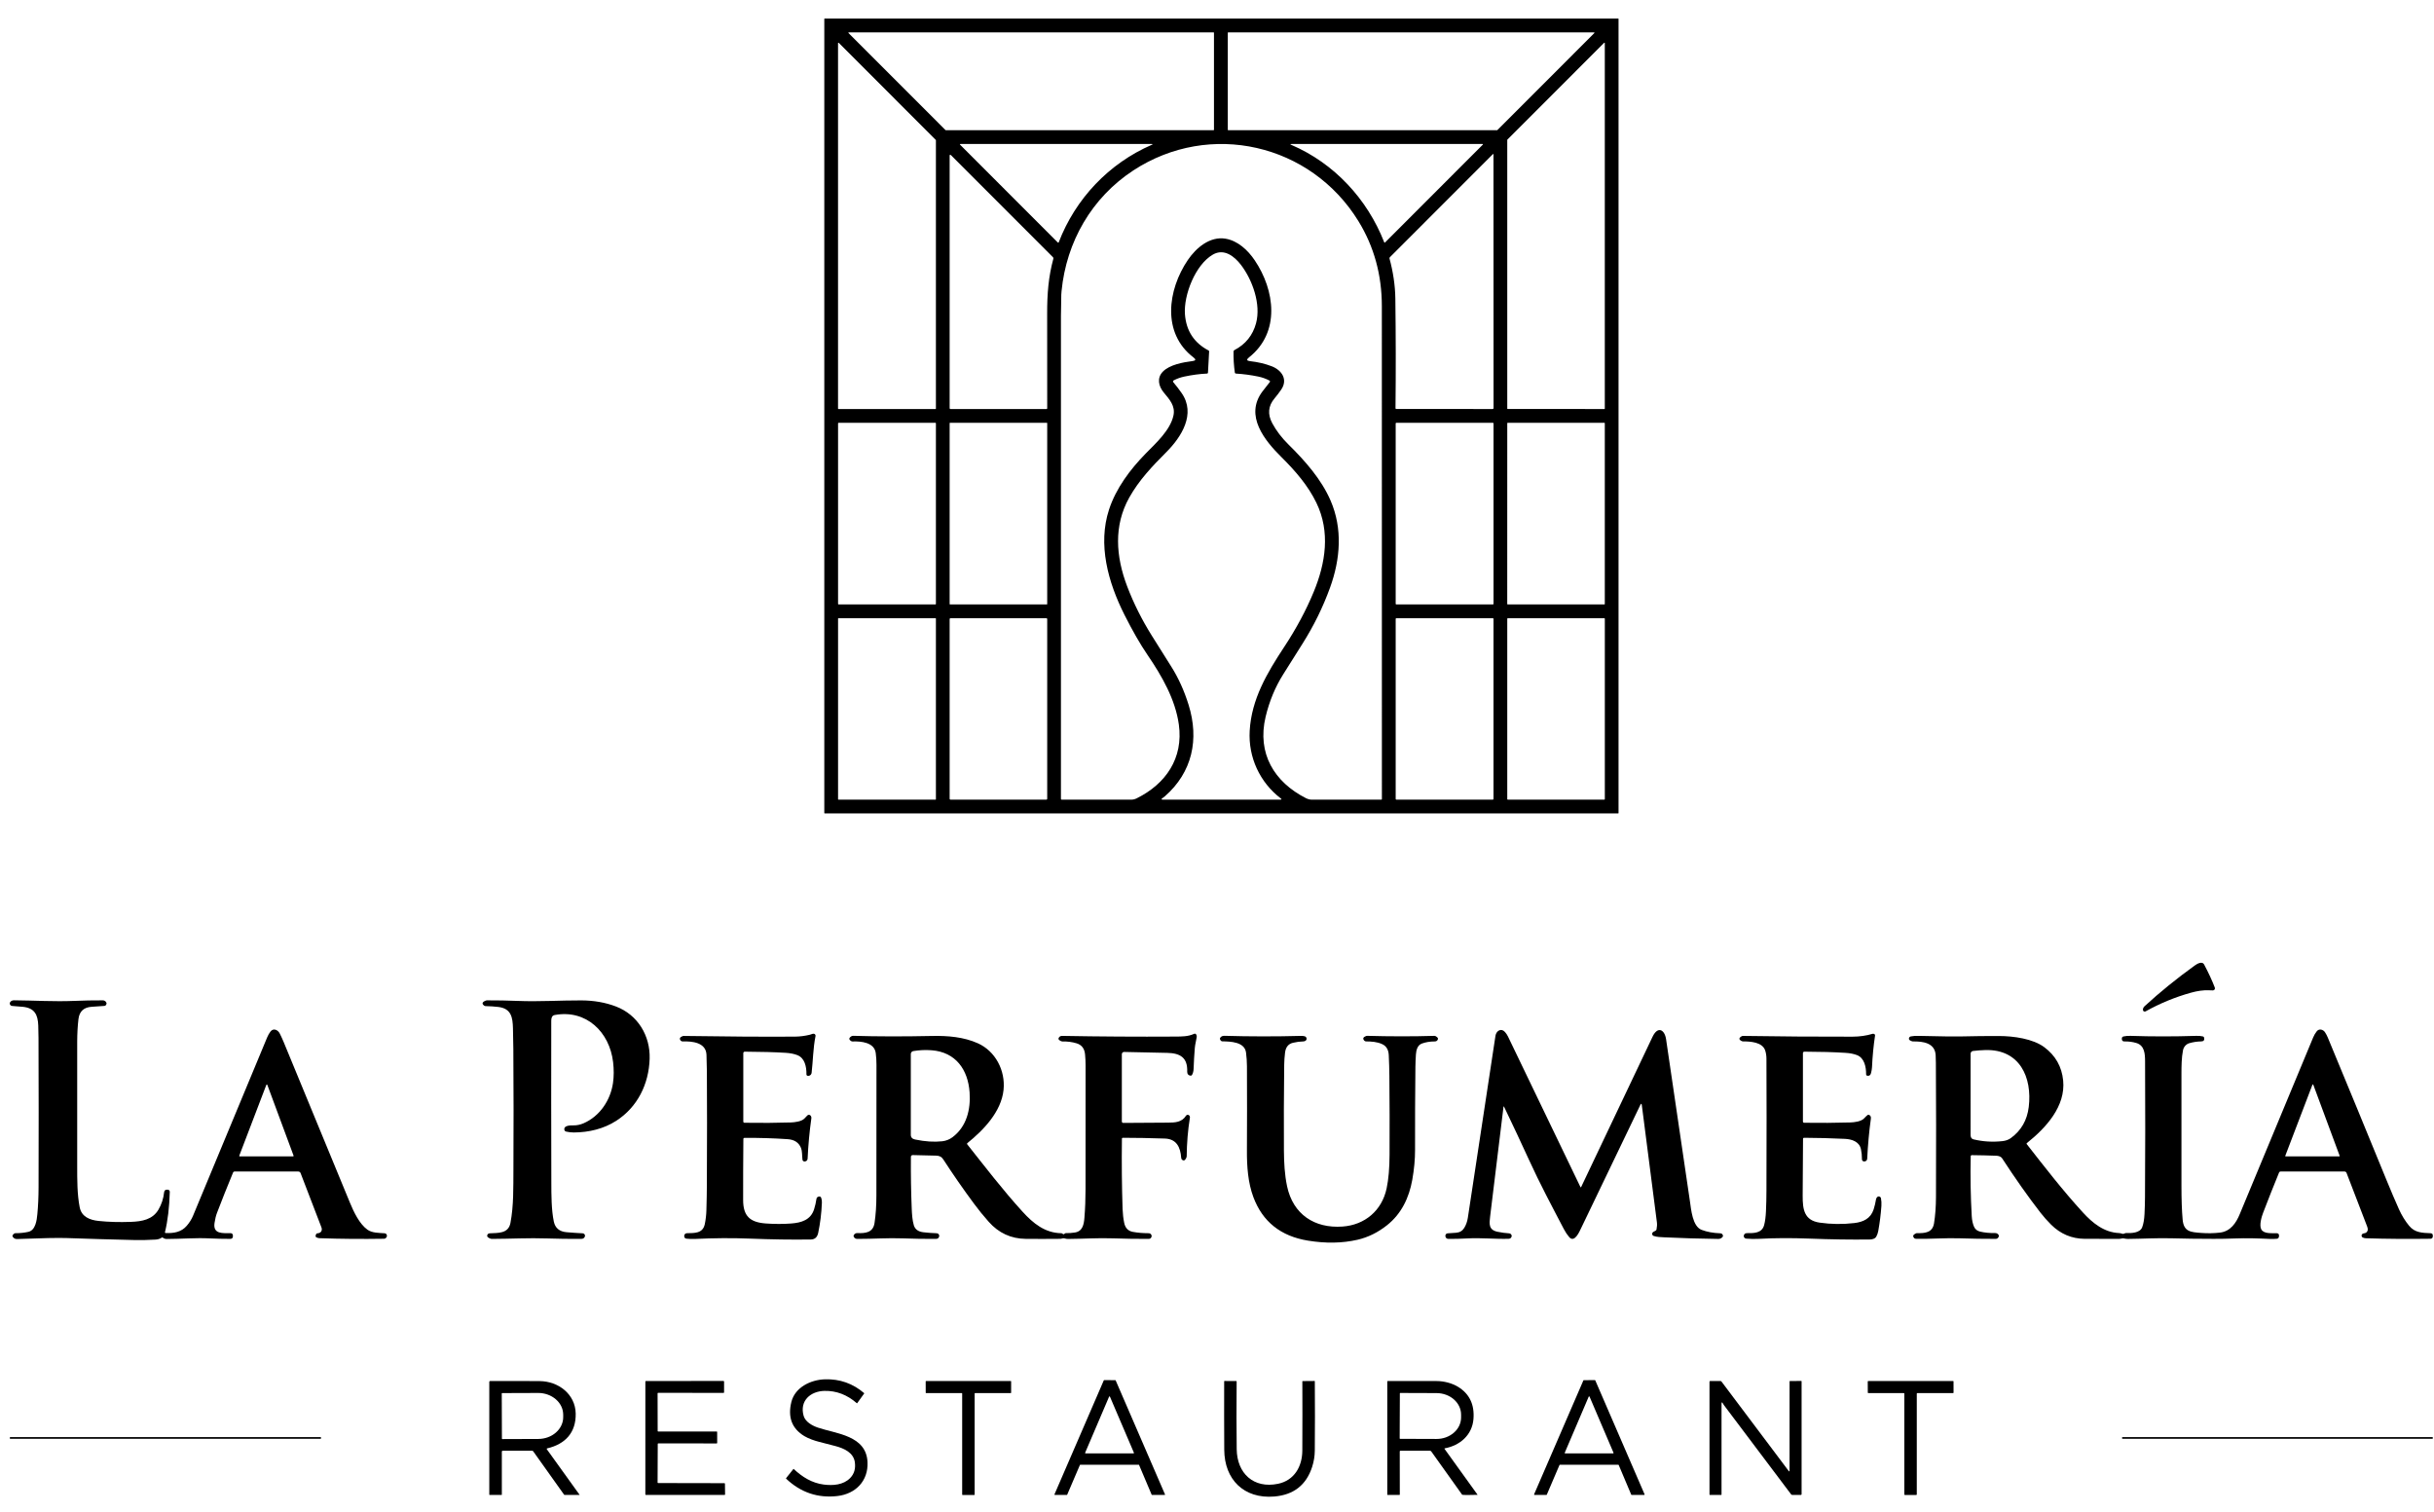 <svg xmlns="http://www.w3.org/2000/svg" width="95" height="59" viewBox="0 0 95 59" fill="none"><g clip-path="url(#clip0_1001_12947)"><path d="M63.172 31.733C63.172 31.737 63.171 31.741 63.169 31.743C63.166 31.746 63.162 31.747 63.159 31.747H32.187C32.183 31.747 32.18 31.746 32.177 31.743C32.175 31.741 32.173 31.737 32.173 31.733V0.739C32.173 0.735 32.175 0.731 32.177 0.729C32.18 0.726 32.183 0.725 32.187 0.725H63.159C63.162 0.725 63.166 0.726 63.169 0.729C63.171 0.731 63.172 0.735 63.172 0.739V31.733ZM33.129 1.263C33.126 1.263 33.123 1.264 33.12 1.265C33.118 1.267 33.116 1.27 33.115 1.272C33.113 1.275 33.113 1.279 33.114 1.282C33.114 1.285 33.116 1.288 33.118 1.29L36.903 5.077C36.906 5.08 36.91 5.082 36.914 5.082H47.366C47.37 5.082 47.374 5.08 47.377 5.077C47.38 5.074 47.382 5.07 47.382 5.066V1.279C47.382 1.274 47.38 1.27 47.377 1.267C47.374 1.264 47.37 1.263 47.366 1.263H33.129ZM58.431 5.082C58.433 5.082 58.435 5.082 58.437 5.081C58.439 5.08 58.441 5.079 58.443 5.077L62.227 1.291C62.229 1.289 62.231 1.286 62.231 1.282C62.232 1.279 62.231 1.276 62.23 1.273C62.229 1.27 62.227 1.267 62.224 1.265C62.221 1.263 62.218 1.263 62.215 1.263L47.938 1.263C47.934 1.263 47.929 1.265 47.926 1.268C47.923 1.271 47.921 1.275 47.921 1.28L47.921 5.065C47.921 5.07 47.923 5.074 47.926 5.077C47.929 5.08 47.933 5.082 47.937 5.082H58.431ZM36.529 5.474C36.529 5.47 36.527 5.465 36.524 5.462L32.74 1.674C32.738 1.672 32.734 1.67 32.731 1.669C32.727 1.669 32.724 1.669 32.72 1.67C32.717 1.672 32.714 1.674 32.712 1.677C32.71 1.68 32.709 1.683 32.709 1.687V15.946C32.709 15.95 32.711 15.955 32.715 15.959C32.718 15.962 32.722 15.964 32.727 15.964H36.511C36.516 15.964 36.52 15.962 36.524 15.959C36.527 15.955 36.529 15.95 36.529 15.946V5.474ZM62.636 1.684C62.637 1.681 62.636 1.677 62.634 1.675C62.632 1.672 62.629 1.67 62.626 1.668C62.623 1.667 62.62 1.667 62.617 1.668C62.614 1.668 62.611 1.67 62.608 1.672L58.834 5.449C58.832 5.451 58.831 5.453 58.83 5.455C58.829 5.457 58.829 5.459 58.829 5.461V15.947C58.829 15.951 58.831 15.955 58.834 15.959C58.837 15.962 58.841 15.963 58.846 15.963L62.62 15.964C62.624 15.964 62.629 15.962 62.632 15.959C62.635 15.956 62.636 15.952 62.636 15.947V1.684ZM41.321 9.461C41.975 7.753 43.283 6.378 44.953 5.652C45.002 5.631 45 5.62 44.946 5.62H37.493C37.461 5.62 37.457 5.631 37.479 5.654L41.29 9.468C41.292 9.47 41.295 9.471 41.298 9.472C41.301 9.473 41.304 9.473 41.307 9.472C41.31 9.472 41.313 9.47 41.315 9.468C41.318 9.466 41.319 9.464 41.321 9.461ZM43.891 24.002C43.243 22.718 42.841 21.246 43.287 19.885C43.559 19.057 44.107 18.326 44.718 17.701C45.121 17.291 45.673 16.793 45.799 16.223C45.884 15.843 45.645 15.59 45.419 15.316C45.219 15.073 45.147 14.755 45.384 14.508C45.646 14.235 46.17 14.141 46.547 14.092C46.673 14.076 46.686 14.03 46.584 13.952C45.339 13.005 45.573 11.31 46.361 10.149C46.684 9.674 47.22 9.215 47.832 9.316C48.308 9.395 48.703 9.759 48.972 10.159C49.756 11.318 49.987 12.972 48.748 13.95C48.643 14.033 48.657 14.082 48.79 14.096C49.095 14.13 49.377 14.196 49.634 14.295C50.024 14.445 50.276 14.808 50.009 15.202C49.928 15.321 49.84 15.437 49.745 15.55C49.496 15.845 49.468 16.17 49.66 16.525C49.816 16.813 50.023 17.085 50.282 17.341C50.947 17.997 51.575 18.71 51.934 19.54C52.407 20.633 52.317 21.82 51.912 22.936C51.636 23.697 51.279 24.424 50.841 25.118C50.59 25.514 50.338 25.915 50.084 26.32C49.77 26.819 49.541 27.373 49.396 27.982C49.059 29.408 49.733 30.523 50.972 31.153C51.048 31.191 51.124 31.211 51.2 31.211C52.097 31.21 53.002 31.21 53.915 31.21C53.929 31.21 53.936 31.203 53.936 31.189C53.936 24.758 53.936 18.347 53.934 11.954C53.934 10.731 53.63 9.624 53.021 8.633C51.164 5.612 47.226 4.696 44.234 6.652C42.609 7.716 41.622 9.437 41.433 11.359C41.423 11.456 41.419 11.55 41.42 11.641C41.422 11.87 41.409 12.1 41.409 12.328C41.409 18.486 41.409 24.77 41.409 31.181C41.409 31.201 41.419 31.211 41.44 31.211C42.312 31.21 43.216 31.209 44.152 31.211C44.225 31.211 44.296 31.194 44.366 31.159C45.501 30.597 46.193 29.594 46.011 28.28C45.874 27.298 45.352 26.388 44.785 25.557C44.503 25.143 44.205 24.625 43.891 24.002ZM54.061 9.462L57.876 5.644C57.878 5.643 57.879 5.64 57.88 5.637C57.88 5.635 57.88 5.632 57.879 5.629C57.878 5.627 57.876 5.624 57.874 5.623C57.871 5.621 57.869 5.62 57.866 5.62H50.413C50.35 5.62 50.348 5.633 50.406 5.657C52.069 6.37 53.366 7.765 54.026 9.455C54.034 9.476 54.045 9.478 54.061 9.462ZM54.234 10.094C54.371 10.599 54.454 11.131 54.461 11.655C54.48 13.092 54.482 14.518 54.467 15.931C54.466 15.953 54.477 15.963 54.499 15.963L58.258 15.964C58.262 15.964 58.267 15.963 58.271 15.961C58.276 15.959 58.28 15.957 58.283 15.953C58.286 15.95 58.289 15.946 58.291 15.942C58.293 15.937 58.294 15.933 58.294 15.928L58.291 6.024C58.291 6.022 58.29 6.019 58.289 6.017C58.287 6.015 58.285 6.013 58.283 6.012C58.281 6.011 58.278 6.011 58.276 6.012C58.273 6.012 58.271 6.013 58.269 6.015L54.248 10.039C54.233 10.054 54.228 10.073 54.234 10.094ZM37.125 6.064C37.085 6.023 37.065 6.031 37.065 6.089L37.065 15.933C37.065 15.941 37.068 15.949 37.074 15.955C37.08 15.961 37.087 15.964 37.096 15.964H40.847C40.854 15.964 40.86 15.961 40.865 15.956C40.87 15.951 40.873 15.945 40.873 15.938C40.874 14.765 40.874 13.537 40.871 12.252C40.869 11.463 40.922 10.803 41.113 10.097C41.115 10.086 41.115 10.075 41.113 10.065C41.11 10.055 41.105 10.045 41.097 10.038L37.125 6.064ZM48.196 14.542C48.157 14.264 48.14 13.989 48.145 13.72C48.145 13.708 48.149 13.697 48.154 13.688C48.16 13.678 48.169 13.67 48.179 13.665C48.615 13.437 48.897 13.087 49.024 12.617C49.224 11.876 48.886 10.928 48.435 10.338C48.178 10.003 47.774 9.683 47.336 9.938C46.653 10.335 46.194 11.517 46.249 12.267C46.297 12.911 46.605 13.383 47.174 13.681C47.18 13.684 47.185 13.689 47.188 13.695C47.192 13.701 47.193 13.707 47.193 13.714L47.148 14.54C47.147 14.566 47.133 14.58 47.108 14.581C46.821 14.594 46.525 14.634 46.219 14.699C46.072 14.731 45.934 14.78 45.806 14.848C45.8 14.852 45.795 14.856 45.791 14.861C45.788 14.867 45.785 14.873 45.784 14.879C45.782 14.886 45.783 14.892 45.784 14.899C45.786 14.905 45.789 14.911 45.793 14.916C45.908 15.051 46.016 15.193 46.119 15.34C46.688 16.155 46.109 17.061 45.519 17.65C44.967 18.201 44.449 18.752 44.076 19.419C43.462 20.515 43.548 21.717 43.997 22.894C44.247 23.549 44.566 24.187 44.954 24.807C45.22 25.231 45.474 25.635 45.716 26.019C45.995 26.461 46.221 26.96 46.393 27.515C46.809 28.855 46.539 30.143 45.462 31.083C45.433 31.109 45.403 31.132 45.371 31.153C45.315 31.191 45.321 31.21 45.388 31.21H49.972C50.026 31.21 50.032 31.194 49.988 31.161C49.172 30.537 48.717 29.559 48.776 28.524C48.846 27.287 49.456 26.262 50.125 25.247C50.593 24.537 50.976 23.823 51.274 23.103C51.74 21.979 51.928 20.756 51.38 19.626C51.055 18.953 50.555 18.376 50.016 17.842C49.364 17.196 48.564 16.225 49.273 15.28C49.362 15.161 49.458 15.039 49.56 14.913C49.564 14.908 49.566 14.903 49.568 14.898C49.569 14.892 49.569 14.886 49.568 14.881C49.567 14.875 49.565 14.87 49.561 14.866C49.558 14.861 49.554 14.857 49.549 14.855C49.413 14.782 49.268 14.73 49.114 14.698C48.819 14.637 48.528 14.598 48.238 14.581C48.214 14.58 48.2 14.567 48.196 14.542ZM40.873 16.516C40.873 16.512 40.872 16.509 40.869 16.506C40.866 16.503 40.863 16.502 40.859 16.502H37.08C37.076 16.502 37.072 16.503 37.069 16.506C37.067 16.509 37.065 16.512 37.065 16.516V23.576C37.065 23.58 37.067 23.584 37.069 23.587C37.072 23.59 37.076 23.591 37.08 23.591H40.859C40.863 23.591 40.866 23.59 40.869 23.587C40.872 23.584 40.873 23.58 40.873 23.576V16.516ZM58.293 16.527C58.293 16.52 58.29 16.514 58.286 16.509C58.281 16.504 58.275 16.502 58.268 16.502H54.499C54.493 16.502 54.486 16.504 54.481 16.509C54.477 16.514 54.474 16.52 54.474 16.527V23.566C54.474 23.573 54.477 23.579 54.481 23.584C54.486 23.588 54.493 23.591 54.499 23.591H58.268C58.275 23.591 58.281 23.588 58.286 23.584C58.29 23.579 58.293 23.573 58.293 23.566V16.527ZM58.828 23.574C58.828 23.578 58.83 23.582 58.833 23.586C58.836 23.589 58.841 23.59 58.845 23.59H62.62C62.624 23.59 62.629 23.589 62.632 23.586C62.635 23.582 62.636 23.578 62.636 23.574V16.518C62.636 16.514 62.635 16.51 62.632 16.507C62.629 16.503 62.624 16.502 62.62 16.502H58.846C58.841 16.502 58.837 16.503 58.834 16.507C58.831 16.51 58.829 16.514 58.829 16.518L58.828 23.574ZM36.529 16.523C36.529 16.52 36.528 16.517 36.527 16.515C36.526 16.512 36.524 16.51 36.522 16.508C36.52 16.506 36.518 16.504 36.516 16.503C36.513 16.502 36.511 16.502 36.508 16.502H32.73C32.725 16.502 32.72 16.504 32.716 16.508C32.712 16.512 32.71 16.517 32.71 16.523V23.57C32.71 23.576 32.712 23.581 32.716 23.585C32.72 23.589 32.725 23.591 32.73 23.591H36.508C36.511 23.591 36.513 23.59 36.516 23.589C36.518 23.588 36.52 23.587 36.522 23.585C36.524 23.583 36.526 23.581 36.527 23.578C36.528 23.576 36.529 23.573 36.529 23.57V16.523ZM36.529 24.144C36.529 24.14 36.527 24.136 36.524 24.134C36.522 24.131 36.518 24.129 36.514 24.129H32.724C32.72 24.129 32.717 24.131 32.714 24.134C32.711 24.136 32.71 24.14 32.71 24.144V31.196C32.71 31.199 32.711 31.203 32.714 31.206C32.717 31.209 32.72 31.21 32.724 31.21H36.514C36.518 31.21 36.522 31.209 36.524 31.206C36.527 31.203 36.529 31.199 36.529 31.196V24.144ZM40.873 24.161C40.873 24.153 40.87 24.145 40.864 24.139C40.858 24.133 40.85 24.129 40.842 24.129H37.097C37.088 24.129 37.08 24.133 37.074 24.139C37.068 24.145 37.065 24.153 37.065 24.161V31.178C37.065 31.187 37.068 31.195 37.074 31.201C37.08 31.207 37.088 31.21 37.097 31.21H40.842C40.85 31.21 40.858 31.207 40.864 31.201C40.87 31.195 40.873 31.187 40.873 31.178V24.161ZM58.292 24.156C58.292 24.149 58.29 24.142 58.285 24.137C58.28 24.132 58.273 24.129 58.266 24.129H54.5C54.493 24.129 54.486 24.132 54.481 24.137C54.476 24.142 54.474 24.149 54.474 24.156V31.183C54.474 31.19 54.476 31.197 54.481 31.202C54.486 31.207 54.493 31.21 54.5 31.21H58.266C58.273 31.21 58.28 31.207 58.285 31.202C58.29 31.197 58.292 31.19 58.292 31.183V24.156ZM62.637 24.151C62.637 24.145 62.635 24.14 62.631 24.136C62.627 24.132 62.621 24.129 62.616 24.129H58.85C58.845 24.129 58.839 24.132 58.835 24.136C58.831 24.14 58.829 24.145 58.829 24.151V31.189C58.829 31.194 58.831 31.2 58.835 31.204C58.839 31.208 58.845 31.21 58.85 31.21H62.616C62.621 31.21 62.627 31.208 62.631 31.204C62.635 31.2 62.637 31.194 62.637 31.189V24.151Z" fill="black"></path><path d="M86.204 38.651C85.999 38.643 85.769 38.674 85.515 38.745C84.898 38.917 84.308 39.16 83.744 39.474C83.734 39.48 83.722 39.483 83.71 39.483C83.697 39.483 83.685 39.48 83.674 39.474C83.664 39.467 83.655 39.458 83.648 39.448C83.643 39.437 83.639 39.425 83.639 39.412C83.639 39.359 83.661 39.312 83.706 39.271C84.302 38.724 84.951 38.197 85.654 37.69C85.742 37.626 85.948 37.495 86.03 37.649C86.2 37.971 86.339 38.269 86.445 38.545C86.45 38.557 86.452 38.571 86.45 38.584C86.448 38.597 86.443 38.61 86.436 38.621C86.428 38.632 86.418 38.641 86.407 38.647C86.394 38.653 86.381 38.656 86.368 38.656C86.313 38.655 86.258 38.654 86.204 38.651Z" fill="black"></path><path d="M6.464 48.125C6.783 48.14 7.079 48.089 7.289 47.843C7.395 47.72 7.477 47.589 7.535 47.45C8.493 45.148 9.458 42.827 10.429 40.486C10.463 40.405 10.505 40.331 10.556 40.263C10.673 40.11 10.851 40.2 10.92 40.34C10.978 40.456 11.03 40.57 11.076 40.682C11.934 42.764 12.796 44.853 13.661 46.949C13.806 47.3 14.028 47.77 14.34 47.994C14.521 48.125 14.786 48.119 15.008 48.135C15.061 48.139 15.092 48.167 15.101 48.22C15.107 48.253 15.094 48.286 15.061 48.319C15.043 48.338 15.018 48.349 14.992 48.349C14.139 48.363 13.298 48.356 12.468 48.327C12.424 48.325 12.382 48.313 12.341 48.29C12.334 48.286 12.328 48.281 12.324 48.274C12.32 48.268 12.318 48.26 12.318 48.252C12.317 48.217 12.326 48.186 12.345 48.16C12.35 48.154 12.356 48.148 12.363 48.144C12.37 48.14 12.378 48.138 12.386 48.137C12.527 48.132 12.593 48.027 12.545 47.903C12.275 47.202 12.004 46.496 11.732 45.787C11.725 45.769 11.713 45.753 11.697 45.742C11.681 45.731 11.662 45.725 11.642 45.725H9.158C9.128 45.725 9.107 45.739 9.095 45.768C8.858 46.343 8.65 46.865 8.471 47.335C8.429 47.445 8.396 47.578 8.373 47.733C8.305 48.18 8.706 48.128 8.99 48.13C9.058 48.131 9.091 48.165 9.091 48.233V48.248C9.091 48.319 9.056 48.354 8.985 48.354C8.719 48.354 8.452 48.348 8.183 48.335C7.638 48.307 7.072 48.357 6.507 48.358C6.447 48.358 6.395 48.34 6.352 48.304C6.34 48.295 6.329 48.295 6.317 48.303C6.249 48.35 6.167 48.377 6.07 48.382C5.781 48.4 5.492 48.405 5.202 48.398C4.338 48.378 3.474 48.352 2.61 48.322C2.284 48.31 1.636 48.323 0.666 48.36C0.592 48.363 0.535 48.332 0.494 48.267C0.474 48.235 0.492 48.197 0.546 48.152C0.563 48.139 0.583 48.132 0.604 48.132C0.787 48.132 0.955 48.114 1.109 48.079C1.388 48.014 1.436 47.627 1.458 47.385C1.488 47.068 1.504 46.72 1.505 46.342C1.511 44.381 1.511 42.438 1.503 40.513C1.502 40.348 1.499 40.186 1.493 40.026C1.477 39.607 1.355 39.343 0.889 39.296C0.753 39.282 0.619 39.272 0.487 39.264C0.424 39.261 0.388 39.228 0.38 39.166C0.378 39.155 0.38 39.145 0.385 39.136C0.416 39.072 0.471 39.041 0.551 39.042C1.347 39.048 2.104 39.098 2.884 39.066C3.266 39.05 3.643 39.042 4.014 39.044C4.046 39.044 4.076 39.053 4.101 39.071C4.127 39.088 4.145 39.113 4.155 39.142C4.164 39.166 4.157 39.195 4.135 39.227C4.129 39.237 4.12 39.245 4.11 39.251C4.1 39.257 4.088 39.26 4.077 39.261C3.923 39.273 3.757 39.285 3.58 39.295C3.27 39.314 3.097 39.476 3.062 39.779C3.03 40.05 3.014 40.344 3.013 40.664C3.01 42.284 3.01 43.904 3.013 45.526C3.014 46.06 3.01 46.599 3.11 47.119C3.183 47.497 3.513 47.619 3.848 47.654C4.236 47.695 4.657 47.707 5.111 47.69C5.544 47.674 5.958 47.601 6.186 47.21C6.306 47.005 6.379 46.781 6.405 46.538C6.413 46.465 6.454 46.43 6.528 46.433L6.55 46.434C6.571 46.435 6.591 46.445 6.605 46.46C6.62 46.476 6.627 46.496 6.627 46.518C6.61 47.119 6.548 47.644 6.439 48.092C6.434 48.113 6.442 48.124 6.464 48.125ZM9.34 45.105C9.339 45.108 9.338 45.112 9.338 45.116C9.339 45.119 9.34 45.123 9.342 45.126C9.344 45.129 9.347 45.131 9.35 45.133C9.354 45.134 9.357 45.135 9.361 45.135L11.437 45.135C11.44 45.135 11.444 45.134 11.447 45.132C11.45 45.13 11.453 45.128 11.455 45.125C11.457 45.122 11.458 45.119 11.459 45.115C11.459 45.112 11.459 45.108 11.458 45.105L10.435 42.346C10.433 42.342 10.431 42.338 10.427 42.336C10.423 42.333 10.419 42.332 10.414 42.332C10.41 42.332 10.405 42.333 10.402 42.336C10.398 42.338 10.395 42.342 10.394 42.346L9.34 45.105Z" fill="black"></path><path d="M23.93 41.458C23.793 40.282 22.883 39.391 21.652 39.616C21.535 39.637 21.516 39.743 21.516 39.842C21.512 41.949 21.513 44.053 21.519 46.155C21.52 46.636 21.52 47.224 21.616 47.679C21.669 47.93 21.833 48.068 22.108 48.093C22.331 48.112 22.539 48.127 22.734 48.136C22.79 48.139 22.823 48.168 22.833 48.223C22.835 48.233 22.834 48.243 22.831 48.253C22.81 48.319 22.765 48.352 22.696 48.353C22.242 48.358 21.799 48.352 21.366 48.337C20.632 48.311 19.923 48.353 19.192 48.355C19.178 48.355 19.165 48.353 19.152 48.348C19.053 48.313 19.007 48.273 19.014 48.227C19.023 48.171 19.056 48.141 19.113 48.137C19.439 48.118 19.842 48.156 19.923 47.732C20.052 47.055 20.034 46.335 20.039 45.649C20.048 44.095 20.047 42.526 20.036 40.943C20.034 40.689 20.029 40.419 20.021 40.133C20.01 39.708 19.955 39.364 19.452 39.302C19.289 39.283 19.123 39.272 18.952 39.269C18.932 39.268 18.913 39.262 18.898 39.251C18.795 39.174 18.818 39.107 18.967 39.051C18.98 39.047 18.992 39.044 19.006 39.044C19.419 39.043 19.817 39.05 20.2 39.066C21.041 39.101 21.905 39.042 22.689 39.046C23.18 39.048 23.629 39.127 24.037 39.282C24.891 39.606 25.383 40.423 25.356 41.322C25.325 42.317 24.88 43.213 24.051 43.746C23.565 44.059 22.988 44.197 22.402 44.201C22.295 44.202 22.193 44.19 22.094 44.166C22.077 44.162 22.061 44.153 22.049 44.14C22.037 44.127 22.029 44.11 22.027 44.093C21.999 43.919 22.273 43.923 22.387 43.924C22.518 43.925 22.646 43.898 22.773 43.844C23.408 43.571 23.83 42.942 23.926 42.266C23.962 42.013 23.963 41.743 23.93 41.458Z" fill="black"></path><path d="M76.918 45.128C76.9 45.912 76.914 46.692 76.958 47.468C76.967 47.623 76.996 47.758 77.044 47.872C77.088 47.977 77.168 48.043 77.284 48.07C77.459 48.111 77.656 48.13 77.873 48.127C77.935 48.127 77.98 48.154 78.01 48.208C78.027 48.239 78.015 48.276 77.976 48.321C77.967 48.331 77.955 48.34 77.942 48.345C77.93 48.351 77.916 48.354 77.901 48.354C77.428 48.355 76.964 48.348 76.51 48.332C75.953 48.312 75.353 48.362 74.793 48.352C74.727 48.351 74.687 48.318 74.673 48.252C74.665 48.214 74.701 48.177 74.782 48.139C74.796 48.133 74.811 48.129 74.826 48.13C75.125 48.135 75.427 48.116 75.486 47.747C75.535 47.444 75.56 47.103 75.562 46.724C75.57 44.745 75.569 42.997 75.558 41.479C75.557 41.379 75.554 41.278 75.549 41.178C75.52 40.7 75.044 40.642 74.669 40.648C74.657 40.649 74.646 40.647 74.635 40.644C74.547 40.617 74.504 40.583 74.506 40.542C74.508 40.492 74.534 40.461 74.583 40.451C74.666 40.434 74.772 40.427 74.901 40.431C75.725 40.452 76.296 40.458 76.611 40.451C77.056 40.44 77.524 40.435 78.014 40.436C78.591 40.436 79.348 40.543 79.789 40.872C80.227 41.198 80.473 41.632 80.526 42.173C80.625 43.171 79.87 44.01 79.107 44.617C79.102 44.621 79.098 44.627 79.097 44.634C79.097 44.641 79.099 44.648 79.103 44.653C79.809 45.556 80.509 46.463 81.291 47.317C81.677 47.74 82.126 48.102 82.71 48.127C82.753 48.13 82.793 48.138 82.829 48.153C82.858 48.164 82.89 48.161 82.923 48.142C82.943 48.131 82.966 48.125 82.989 48.126C83.188 48.136 83.53 48.122 83.611 47.899C83.661 47.767 83.69 47.595 83.701 47.386C83.712 47.156 83.719 46.937 83.72 46.728C83.732 44.955 83.733 43.184 83.723 41.415C83.721 41.138 83.706 40.806 83.383 40.709C83.235 40.664 83.076 40.644 82.906 40.648C82.895 40.648 82.883 40.646 82.872 40.642C82.861 40.638 82.851 40.631 82.843 40.623C82.835 40.615 82.829 40.606 82.824 40.595C82.82 40.584 82.817 40.573 82.817 40.561V40.535C82.817 40.489 82.84 40.461 82.885 40.452C82.969 40.434 83.06 40.427 83.157 40.43C83.994 40.458 84.85 40.458 85.723 40.43C85.813 40.427 85.899 40.434 85.981 40.452C85.992 40.454 86.002 40.46 86.01 40.468C86.018 40.476 86.024 40.486 86.027 40.498C86.049 40.596 86.011 40.646 85.912 40.647C85.759 40.649 85.606 40.672 85.453 40.715C85.324 40.752 85.231 40.861 85.204 40.989C85.145 41.283 85.144 41.611 85.143 41.911C85.14 43.317 85.14 44.772 85.143 46.275C85.143 46.81 85.158 47.251 85.189 47.599C85.231 48.078 85.505 48.09 85.904 48.121C86.158 48.141 86.405 48.137 86.645 48.109C87.057 48.06 87.273 47.74 87.421 47.382C88.397 45.037 89.351 42.74 90.284 40.491C90.321 40.4 90.37 40.319 90.428 40.247C90.519 40.137 90.675 40.183 90.744 40.287C90.789 40.355 90.826 40.426 90.856 40.499C91.627 42.356 92.391 44.21 93.147 46.06C93.314 46.468 93.476 46.847 93.632 47.197C93.74 47.436 93.871 47.651 94.028 47.842C94.252 48.116 94.542 48.119 94.866 48.133C94.926 48.136 94.956 48.168 94.954 48.229L94.953 48.263C94.953 48.286 94.943 48.308 94.927 48.324C94.911 48.34 94.889 48.349 94.866 48.349C93.987 48.361 93.148 48.355 92.35 48.33C92.298 48.328 92.256 48.319 92.22 48.301C92.207 48.294 92.195 48.284 92.187 48.271C92.179 48.258 92.174 48.244 92.174 48.229C92.174 48.214 92.177 48.199 92.184 48.186C92.192 48.173 92.202 48.162 92.216 48.155C92.259 48.13 92.311 48.138 92.351 48.11C92.419 48.061 92.434 47.984 92.394 47.879C92.125 47.178 91.856 46.479 91.588 45.783C91.573 45.745 91.546 45.725 91.505 45.725H89.009C88.997 45.725 88.986 45.729 88.976 45.736C88.965 45.743 88.958 45.752 88.953 45.764C88.731 46.307 88.524 46.829 88.333 47.329C88.27 47.489 88.174 47.818 88.257 47.979C88.352 48.164 88.668 48.129 88.851 48.132C88.928 48.133 88.961 48.172 88.95 48.249L88.946 48.277C88.943 48.295 88.934 48.313 88.92 48.326C88.906 48.339 88.888 48.347 88.869 48.349C88.775 48.358 88.683 48.36 88.595 48.356C88.117 48.334 87.702 48.318 87.188 48.339C86.94 48.349 86.678 48.353 86.404 48.353C85.802 48.353 85.254 48.345 84.759 48.331C84.197 48.315 83.622 48.351 83.057 48.356C83.005 48.356 82.956 48.35 82.91 48.339C82.842 48.321 82.787 48.352 82.717 48.353C82.26 48.356 81.811 48.355 81.371 48.352C80.86 48.348 80.421 48.163 80.052 47.795C79.902 47.646 79.764 47.489 79.636 47.325C79.154 46.703 78.655 45.995 78.139 45.203C78.098 45.14 77.998 45.112 77.924 45.109C77.6 45.097 77.278 45.089 76.961 45.086C76.956 45.085 76.95 45.086 76.945 45.089C76.939 45.091 76.935 45.094 76.931 45.098C76.927 45.102 76.923 45.106 76.921 45.111C76.919 45.117 76.918 45.122 76.918 45.128ZM77.032 44.471C77.397 44.558 77.77 44.581 78.154 44.539C78.285 44.525 78.395 44.485 78.484 44.42C78.888 44.126 79.121 43.721 79.183 43.205C79.323 42.048 78.83 40.947 77.49 40.984C77.32 40.989 77.159 41.001 77.008 41.02C76.982 41.023 76.958 41.035 76.94 41.055C76.922 41.075 76.913 41.101 76.913 41.127C76.913 42.165 76.912 43.218 76.912 44.288C76.912 44.376 76.936 44.447 77.032 44.471ZM89.196 45.11C89.195 45.113 89.194 45.116 89.195 45.119C89.195 45.122 89.197 45.125 89.198 45.127C89.2 45.13 89.203 45.132 89.205 45.133C89.207 45.135 89.211 45.135 89.214 45.135H91.3C91.303 45.135 91.306 45.134 91.308 45.133C91.311 45.132 91.313 45.13 91.315 45.127C91.316 45.124 91.318 45.122 91.318 45.119C91.319 45.116 91.318 45.113 91.317 45.11L90.289 42.338C90.288 42.335 90.285 42.332 90.283 42.33C90.279 42.327 90.275 42.326 90.272 42.326C90.268 42.326 90.265 42.327 90.261 42.33C90.258 42.332 90.256 42.335 90.255 42.338L89.196 45.11Z" fill="black"></path><path d="M58.681 43.209C58.499 44.679 58.325 46.104 58.16 47.483C58.126 47.768 58.097 48.004 58.451 48.077C58.606 48.109 58.756 48.129 58.903 48.138C58.927 48.139 58.95 48.149 58.968 48.166C58.986 48.182 58.998 48.204 59.002 48.228C59.003 48.237 59.003 48.245 59.001 48.254C58.985 48.317 58.945 48.349 58.88 48.351C58.358 48.366 57.802 48.306 57.277 48.336C57.027 48.35 56.781 48.356 56.537 48.355C56.469 48.354 56.428 48.321 56.414 48.254C56.409 48.229 56.415 48.203 56.432 48.176C56.438 48.165 56.448 48.156 56.459 48.15C56.47 48.143 56.482 48.139 56.495 48.138C56.604 48.131 56.716 48.123 56.831 48.115C56.972 48.105 57.079 48.042 57.151 47.924C57.221 47.809 57.267 47.679 57.29 47.533C57.651 45.178 58.011 42.809 58.369 40.426C58.397 40.239 58.589 40.108 58.741 40.281C58.788 40.334 58.826 40.391 58.856 40.453C59.785 42.379 60.727 44.337 61.684 46.328C61.694 46.349 61.704 46.349 61.714 46.328C62.642 44.374 63.571 42.42 64.5 40.465C64.702 40.041 64.971 40.179 65.028 40.564C65.345 42.722 65.655 44.828 65.958 46.882C66.006 47.201 66.055 47.866 66.415 48.002C66.625 48.082 66.866 48.126 67.139 48.136C67.203 48.138 67.24 48.171 67.249 48.234C67.25 48.248 67.247 48.259 67.239 48.27C67.196 48.328 67.138 48.357 67.065 48.356C66.338 48.347 65.635 48.326 64.957 48.293C64.813 48.286 64.679 48.284 64.543 48.24C64.528 48.234 64.513 48.224 64.503 48.211C64.493 48.198 64.486 48.182 64.485 48.166C64.484 48.149 64.487 48.132 64.495 48.117C64.503 48.103 64.515 48.09 64.529 48.082L64.622 48.032C64.639 48.022 64.65 48.007 64.654 47.988C64.675 47.884 64.68 47.79 64.669 47.705C64.472 46.173 64.276 44.649 64.081 43.135C64.072 43.066 64.053 43.063 64.023 43.126C63.257 44.721 62.484 46.328 61.706 47.947C61.645 48.074 61.451 48.526 61.245 48.283C61.168 48.192 61.098 48.087 61.036 47.968C60.564 47.066 60.097 46.19 59.677 45.269C59.365 44.588 59.042 43.9 58.708 43.204C58.694 43.175 58.685 43.177 58.681 43.209Z" fill="black"></path><path d="M29.054 44.411C29.044 44.411 29.034 44.415 29.026 44.422C29.019 44.43 29.015 44.44 29.014 44.45C29.006 45.353 29.003 46.15 29.005 46.842C29.007 47.476 29.285 47.707 29.885 47.752C30.23 47.777 30.565 47.778 30.887 47.753C31.277 47.723 31.642 47.616 31.774 47.199C31.815 47.071 31.846 46.934 31.867 46.79C31.869 46.773 31.876 46.757 31.887 46.744C31.897 46.73 31.91 46.72 31.926 46.713C31.992 46.685 32.035 46.7 32.055 46.76C32.073 46.817 32.081 46.876 32.079 46.937C32.063 47.349 32.014 47.745 31.934 48.124C31.898 48.291 31.802 48.376 31.645 48.378C30.904 48.389 30.108 48.377 29.256 48.343C28.573 48.316 27.86 48.321 27.116 48.357C27.009 48.362 26.901 48.358 26.791 48.345C26.738 48.338 26.71 48.308 26.706 48.255C26.705 48.249 26.705 48.243 26.705 48.236C26.706 48.209 26.716 48.184 26.735 48.164C26.754 48.145 26.78 48.134 26.807 48.133C27.102 48.124 27.431 48.151 27.509 47.776C27.545 47.598 27.566 47.419 27.571 47.238C27.582 46.859 27.588 46.534 27.589 46.264C27.598 44.498 27.599 43.018 27.59 41.824C27.587 41.587 27.582 41.368 27.574 41.168C27.555 40.685 27.014 40.635 26.642 40.648C26.628 40.648 26.614 40.646 26.601 40.64C26.588 40.634 26.577 40.626 26.568 40.615C26.506 40.54 26.533 40.481 26.648 40.438C26.658 40.434 26.67 40.433 26.681 40.433C28.357 40.459 29.807 40.468 31.029 40.46C31.218 40.458 31.412 40.434 31.611 40.386C31.661 40.374 31.714 40.342 31.763 40.347C31.774 40.349 31.784 40.352 31.794 40.357C31.803 40.363 31.811 40.37 31.817 40.379C31.823 40.387 31.828 40.397 31.83 40.407C31.832 40.418 31.832 40.428 31.83 40.439C31.735 40.909 31.732 41.41 31.678 41.872C31.675 41.897 31.665 41.92 31.65 41.94C31.634 41.96 31.614 41.975 31.59 41.984C31.57 41.992 31.548 41.993 31.523 41.989C31.491 41.982 31.476 41.963 31.476 41.93C31.479 41.632 31.411 41.298 31.125 41.184C31 41.134 30.848 41.104 30.669 41.092C30.242 41.066 29.709 41.05 29.068 41.047C29.06 41.047 29.053 41.049 29.046 41.051C29.039 41.054 29.033 41.059 29.028 41.064C29.023 41.069 29.018 41.075 29.016 41.082C29.013 41.089 29.011 41.096 29.011 41.104V43.776C29.011 43.788 29.016 43.8 29.025 43.809C29.033 43.817 29.045 43.822 29.057 43.822C29.706 43.832 30.31 43.828 30.869 43.81C31.021 43.805 31.287 43.773 31.397 43.656C31.434 43.617 31.472 43.577 31.51 43.538C31.518 43.529 31.528 43.522 31.538 43.518C31.549 43.513 31.561 43.511 31.573 43.511C31.585 43.512 31.596 43.514 31.607 43.519C31.618 43.524 31.627 43.531 31.635 43.54C31.662 43.571 31.673 43.608 31.667 43.652C31.594 44.172 31.546 44.693 31.522 45.214C31.52 45.277 31.488 45.316 31.428 45.331C31.418 45.334 31.408 45.334 31.398 45.334C31.352 45.329 31.326 45.304 31.32 45.258C31.301 45.107 31.317 44.939 31.261 44.799C31.175 44.591 31.001 44.479 30.738 44.462C30.189 44.425 29.627 44.408 29.054 44.411Z" fill="black"></path><path d="M43.789 44.442C43.777 45.402 43.786 46.317 43.815 47.187C43.822 47.377 43.843 47.557 43.878 47.729C43.919 47.93 44.033 48.048 44.219 48.081C44.401 48.114 44.605 48.132 44.829 48.133C44.89 48.133 44.929 48.163 44.947 48.22C44.95 48.231 44.951 48.241 44.949 48.252C44.938 48.32 44.898 48.354 44.83 48.355C44.351 48.356 43.89 48.349 43.447 48.333C42.859 48.312 42.273 48.353 41.688 48.357C41.643 48.357 41.596 48.35 41.547 48.335C41.487 48.317 41.446 48.351 41.383 48.352C40.908 48.357 40.459 48.357 40.036 48.353C39.462 48.348 38.98 48.126 38.59 47.687C38.384 47.456 38.194 47.221 38.017 46.982C37.589 46.404 37.191 45.83 36.823 45.262C36.751 45.149 36.67 45.108 36.537 45.105C36.233 45.1 35.928 45.092 35.624 45.083C35.614 45.083 35.605 45.084 35.597 45.088C35.588 45.091 35.58 45.096 35.574 45.102C35.567 45.109 35.562 45.116 35.558 45.125C35.554 45.133 35.553 45.142 35.553 45.152C35.547 45.836 35.558 46.509 35.585 47.17C35.594 47.386 35.607 47.618 35.667 47.822C35.715 47.982 35.84 48.073 36.043 48.096C36.219 48.116 36.389 48.128 36.553 48.134C36.611 48.136 36.646 48.165 36.658 48.222C36.66 48.231 36.66 48.24 36.658 48.249C36.646 48.318 36.604 48.353 36.534 48.354C36.11 48.358 35.682 48.351 35.251 48.334C34.657 48.311 34.059 48.357 33.458 48.355C33.389 48.354 33.342 48.322 33.318 48.258C33.314 48.247 33.313 48.236 33.317 48.225C33.326 48.196 33.345 48.171 33.37 48.154C33.394 48.136 33.424 48.127 33.455 48.128C33.766 48.139 34.078 48.118 34.134 47.731C34.182 47.408 34.206 47.052 34.206 46.663C34.209 44.927 34.21 43.225 34.209 41.557C34.209 41.403 34.2 41.252 34.181 41.104C34.129 40.684 33.611 40.637 33.281 40.649C33.26 40.65 33.239 40.645 33.221 40.634C33.123 40.572 33.126 40.51 33.231 40.446C33.251 40.434 33.273 40.428 33.296 40.428C34.238 40.456 35.266 40.458 36.38 40.434C36.993 40.421 37.616 40.473 38.164 40.719C38.848 41.025 39.247 41.777 39.169 42.539C39.081 43.39 38.389 44.107 37.758 44.615C37.75 44.62 37.746 44.629 37.745 44.638C37.743 44.648 37.746 44.657 37.752 44.664C38.45 45.544 39.139 46.446 39.91 47.292C40.325 47.748 40.783 48.122 41.421 48.133C41.441 48.133 41.46 48.141 41.474 48.154C41.499 48.18 41.525 48.179 41.551 48.152C41.559 48.145 41.568 48.138 41.578 48.134C41.588 48.13 41.599 48.128 41.61 48.129C41.72 48.132 41.835 48.124 41.955 48.105C42.262 48.057 42.306 47.778 42.326 47.522C42.355 47.167 42.369 46.796 42.369 46.411C42.37 44.86 42.371 43.253 42.371 41.589C42.371 41.439 42.364 41.293 42.35 41.15C42.329 40.925 42.219 40.782 42.02 40.721C41.845 40.668 41.66 40.644 41.466 40.649C41.449 40.649 41.433 40.646 41.418 40.639C41.338 40.601 41.303 40.565 41.314 40.529C41.323 40.5 41.341 40.475 41.365 40.457C41.39 40.44 41.419 40.43 41.449 40.431C42.926 40.458 44.399 40.467 45.869 40.458C46.114 40.456 46.37 40.46 46.601 40.353C46.639 40.335 46.669 40.344 46.69 40.38C46.707 40.411 46.714 40.443 46.709 40.476C46.688 40.619 46.646 40.756 46.634 40.903C46.612 41.166 46.597 41.436 46.587 41.712C46.584 41.81 46.562 41.892 46.523 41.958C46.513 41.973 46.5 41.981 46.483 41.982C46.392 41.987 46.334 41.917 46.337 41.833C46.358 41.285 46.074 41.105 45.557 41.094C45.003 41.081 44.442 41.07 43.873 41.058C43.862 41.058 43.851 41.06 43.84 41.064C43.83 41.069 43.82 41.075 43.812 41.083C43.804 41.091 43.797 41.1 43.793 41.111C43.789 41.121 43.786 41.132 43.786 41.143V43.775C43.786 43.782 43.788 43.789 43.791 43.795C43.793 43.802 43.797 43.808 43.802 43.812C43.807 43.817 43.813 43.821 43.819 43.824C43.826 43.826 43.833 43.828 43.839 43.828C44.423 43.825 45.006 43.821 45.59 43.817C45.864 43.815 46.127 43.806 46.29 43.547C46.297 43.537 46.305 43.528 46.316 43.522C46.326 43.516 46.337 43.512 46.349 43.51C46.361 43.509 46.373 43.511 46.385 43.515C46.396 43.519 46.406 43.525 46.414 43.534C46.439 43.559 46.448 43.59 46.442 43.626C46.363 44.114 46.322 44.617 46.317 45.135C46.317 45.151 46.313 45.166 46.306 45.181C46.267 45.265 46.228 45.302 46.19 45.292C46.135 45.278 46.106 45.243 46.102 45.186C46.072 44.78 45.924 44.453 45.463 44.438C44.881 44.419 44.334 44.408 43.824 44.408C43.815 44.408 43.806 44.411 43.8 44.418C43.793 44.424 43.789 44.433 43.789 44.442ZM35.715 44.475C36.106 44.557 36.461 44.58 36.779 44.544C36.926 44.526 37.059 44.474 37.178 44.385C37.725 43.974 37.891 43.308 37.844 42.636C37.782 41.746 37.301 41.064 36.362 40.992C36.123 40.974 35.885 40.984 35.647 41.024C35.62 41.028 35.595 41.042 35.577 41.063C35.559 41.084 35.55 41.111 35.549 41.139C35.546 42.18 35.546 43.231 35.549 44.292C35.549 44.391 35.605 44.452 35.715 44.475Z" fill="black"></path><path d="M70.419 44.408C70.389 44.408 70.374 44.423 70.373 44.453C70.366 45.16 70.361 45.901 70.359 46.674C70.358 47.206 70.418 47.632 71.022 47.72C71.465 47.784 71.917 47.79 72.377 47.736C72.723 47.695 73.012 47.563 73.129 47.202C73.169 47.077 73.2 46.946 73.222 46.81C73.229 46.772 73.246 46.741 73.273 46.718C73.285 46.708 73.299 46.702 73.314 46.699C73.329 46.696 73.344 46.697 73.359 46.703C73.373 46.708 73.386 46.717 73.396 46.728C73.406 46.74 73.412 46.754 73.415 46.769C73.433 46.866 73.439 46.965 73.432 47.066C73.409 47.394 73.368 47.718 73.311 48.037C73.297 48.119 73.271 48.194 73.233 48.264C73.185 48.351 73.07 48.377 72.98 48.378C72.257 48.388 71.47 48.376 70.62 48.343C69.909 48.316 69.257 48.319 68.663 48.352C68.489 48.361 68.321 48.359 68.159 48.344C68.114 48.34 68.082 48.317 68.065 48.275C68.06 48.264 68.058 48.253 68.059 48.242C68.068 48.167 68.11 48.13 68.186 48.13C68.451 48.132 68.77 48.136 68.855 47.815C68.893 47.674 68.916 47.495 68.926 47.278C68.938 47.011 68.945 46.743 68.945 46.475C68.952 44.354 68.952 42.634 68.945 41.316C68.945 41.213 68.927 41.079 68.889 40.981C68.77 40.676 68.329 40.646 68.028 40.646C68.014 40.646 68.001 40.643 67.988 40.638C67.861 40.578 67.858 40.514 67.977 40.446C67.993 40.436 68.012 40.431 68.031 40.432C69.502 40.455 70.926 40.465 72.301 40.462C72.581 40.461 72.843 40.424 73.088 40.35C73.1 40.346 73.113 40.346 73.126 40.348C73.139 40.35 73.151 40.355 73.161 40.363C73.18 40.377 73.187 40.395 73.184 40.418C73.125 40.809 73.085 41.221 73.065 41.655C73.061 41.722 73.049 41.798 73.027 41.883C73.006 41.965 72.958 42 72.882 41.987C72.869 41.985 72.857 41.978 72.848 41.967C72.84 41.956 72.835 41.943 72.835 41.929C72.837 41.642 72.767 41.29 72.476 41.18C72.348 41.132 72.2 41.103 72.03 41.093C71.574 41.064 71.039 41.049 70.425 41.047C70.41 41.047 70.395 41.052 70.385 41.063C70.374 41.074 70.369 41.088 70.369 41.103V43.774C70.369 43.787 70.374 43.799 70.382 43.808C70.391 43.816 70.403 43.822 70.416 43.822C71.039 43.831 71.639 43.827 72.217 43.81C72.375 43.805 72.647 43.774 72.761 43.646C72.802 43.601 72.845 43.559 72.892 43.52C72.899 43.514 72.907 43.511 72.915 43.509C72.924 43.508 72.933 43.508 72.942 43.511C73.005 43.535 73.032 43.585 73.021 43.663C72.952 44.167 72.904 44.685 72.878 45.218C72.875 45.281 72.843 45.319 72.781 45.331C72.758 45.335 72.735 45.331 72.711 45.318C72.7 45.312 72.69 45.303 72.683 45.291C72.677 45.28 72.673 45.267 72.673 45.254C72.673 45.103 72.659 44.968 72.633 44.849C72.568 44.558 72.28 44.463 72.008 44.45C71.463 44.424 70.933 44.41 70.419 44.408Z" fill="black"></path><path d="M53.943 40.751C53.743 40.661 53.533 40.649 53.316 40.647C53.304 40.647 53.291 40.644 53.28 40.639C53.269 40.634 53.258 40.626 53.25 40.617C53.178 40.539 53.202 40.479 53.32 40.436C53.333 40.431 53.346 40.429 53.36 40.429C54.26 40.454 55.134 40.455 55.98 40.43C56.002 40.429 56.023 40.435 56.041 40.446C56.107 40.486 56.135 40.523 56.124 40.557C56.105 40.617 56.065 40.648 56.001 40.648C55.811 40.648 55.642 40.676 55.494 40.731C55.324 40.795 55.275 40.988 55.264 41.155C55.252 41.327 55.246 41.486 55.244 41.634C55.232 42.733 55.228 43.817 55.23 44.884C55.231 45.247 55.195 45.635 55.122 46.048C54.997 46.748 54.698 47.377 54.135 47.822C53.777 48.106 53.393 48.294 52.985 48.388C52.389 48.525 51.743 48.536 51.049 48.422C49.987 48.249 49.277 47.682 48.919 46.722C48.709 46.159 48.664 45.522 48.668 44.901C48.674 43.867 48.674 42.774 48.669 41.62C48.668 41.441 48.656 41.261 48.633 41.081C48.578 40.661 48.023 40.65 47.711 40.644C47.696 40.644 47.682 40.64 47.669 40.633C47.657 40.626 47.646 40.616 47.639 40.604C47.613 40.564 47.608 40.533 47.622 40.51C47.658 40.453 47.713 40.426 47.789 40.428C48.788 40.457 49.788 40.458 50.79 40.431C50.831 40.429 50.876 40.435 50.923 40.447C50.945 40.453 50.964 40.465 50.977 40.483C50.99 40.501 50.998 40.522 50.997 40.544C50.995 40.613 50.933 40.645 50.871 40.647C50.735 40.65 50.6 40.668 50.467 40.7C50.286 40.742 50.182 40.87 50.156 41.084C50.136 41.248 50.125 41.406 50.123 41.556C50.109 42.752 50.106 43.87 50.112 44.911C50.116 45.38 50.138 45.843 50.236 46.305C50.469 47.396 51.305 47.95 52.398 47.873C53.27 47.812 53.938 47.249 54.121 46.381C54.195 46.032 54.233 45.595 54.235 45.068C54.24 44.045 54.238 43.024 54.228 42.004C54.225 41.718 54.217 41.444 54.204 41.182C54.195 40.996 54.128 40.834 53.943 40.751Z" fill="black"></path><path d="M33.18 57.691C33.34 57.528 33.401 57.32 33.364 57.066C33.31 56.693 32.937 56.528 32.608 56.441C32.401 56.387 32.19 56.332 31.974 56.277C31.79 56.23 31.56 56.151 31.396 56.053C30.907 55.759 30.738 55.311 30.89 54.71C31.032 54.154 31.631 53.852 32.199 53.835C32.777 53.818 33.286 53.997 33.725 54.372C33.732 54.377 33.733 54.383 33.728 54.39L33.458 54.764C33.452 54.771 33.446 54.772 33.44 54.766C33.062 54.436 32.642 54.277 32.178 54.287C31.638 54.3 31.202 54.668 31.365 55.258C31.431 55.495 31.701 55.645 31.923 55.72C32.644 55.965 33.816 56.023 33.86 57.074C33.891 57.802 33.394 58.309 32.682 58.391C31.919 58.478 31.253 58.253 30.684 57.715C30.677 57.708 30.677 57.7 30.683 57.692L30.965 57.337C30.97 57.331 30.976 57.331 30.981 57.336C31.314 57.649 31.689 57.883 32.151 57.943C32.512 57.989 32.917 57.959 33.18 57.691Z" fill="black"></path><path d="M42.149 57.18L41.653 58.338C41.652 58.341 41.65 58.343 41.648 58.345C41.645 58.347 41.642 58.348 41.639 58.348H41.172C41.17 58.348 41.167 58.347 41.165 58.346C41.162 58.345 41.16 58.343 41.159 58.34C41.157 58.338 41.157 58.336 41.156 58.333C41.156 58.33 41.157 58.328 41.157 58.325L43.081 53.877C43.083 53.874 43.085 53.872 43.087 53.87C43.09 53.868 43.093 53.867 43.096 53.867L43.53 53.868C43.533 53.868 43.537 53.869 43.539 53.871C43.542 53.872 43.544 53.875 43.545 53.878L45.47 58.326C45.471 58.328 45.472 58.331 45.472 58.334C45.471 58.336 45.471 58.339 45.469 58.341C45.468 58.344 45.465 58.346 45.463 58.347C45.461 58.348 45.458 58.349 45.455 58.349L44.964 58.347C44.961 58.347 44.958 58.346 44.955 58.344C44.952 58.342 44.95 58.34 44.949 58.337L44.459 57.18C44.458 57.177 44.456 57.174 44.453 57.172C44.45 57.17 44.447 57.169 44.444 57.169H42.164C42.161 57.17 42.158 57.171 42.155 57.172C42.153 57.174 42.151 57.177 42.149 57.18ZM42.354 56.7C42.353 56.703 42.352 56.706 42.353 56.709C42.353 56.712 42.354 56.715 42.356 56.718C42.358 56.72 42.36 56.722 42.362 56.724C42.365 56.725 42.368 56.726 42.371 56.726H44.239C44.242 56.726 44.245 56.725 44.248 56.724C44.251 56.722 44.253 56.72 44.255 56.718C44.256 56.715 44.257 56.712 44.258 56.709C44.258 56.706 44.258 56.703 44.257 56.7L43.322 54.514C43.321 54.51 43.319 54.508 43.316 54.505C43.312 54.504 43.309 54.502 43.305 54.502C43.302 54.502 43.298 54.504 43.295 54.505C43.292 54.508 43.29 54.51 43.288 54.514L42.354 56.7Z" fill="black"></path><path d="M63.162 57.169H60.884C60.88 57.17 60.877 57.171 60.874 57.173C60.871 57.175 60.869 57.178 60.867 57.181L60.373 58.336C60.372 58.34 60.37 58.342 60.367 58.344C60.364 58.346 60.36 58.347 60.357 58.348L59.894 58.349C59.891 58.349 59.888 58.348 59.885 58.346C59.883 58.345 59.88 58.343 59.879 58.34C59.877 58.338 59.876 58.335 59.876 58.332C59.875 58.329 59.876 58.326 59.877 58.323L61.8 53.878C61.801 53.875 61.804 53.873 61.807 53.871C61.81 53.869 61.813 53.868 61.816 53.868L62.248 53.867C62.252 53.867 62.255 53.868 62.258 53.87C62.261 53.872 62.264 53.875 62.265 53.878L64.188 58.323C64.189 58.326 64.19 58.329 64.19 58.332C64.19 58.335 64.189 58.338 64.187 58.34C64.185 58.343 64.183 58.345 64.18 58.346C64.178 58.348 64.175 58.349 64.172 58.349L63.684 58.348C63.68 58.347 63.677 58.346 63.674 58.344C63.671 58.342 63.669 58.34 63.667 58.336L63.179 57.181C63.177 57.177 63.175 57.175 63.172 57.173C63.169 57.17 63.165 57.169 63.162 57.169ZM61.073 56.701C61.072 56.703 61.071 56.706 61.071 56.709C61.072 56.712 61.073 56.715 61.074 56.718C61.076 56.72 61.078 56.722 61.081 56.724C61.083 56.725 61.086 56.726 61.089 56.726H62.96C62.963 56.726 62.965 56.725 62.968 56.724C62.971 56.722 62.973 56.72 62.975 56.718C62.976 56.715 62.977 56.712 62.977 56.709C62.978 56.706 62.977 56.703 62.976 56.701L62.041 54.512C62.039 54.509 62.037 54.506 62.034 54.504C62.031 54.502 62.028 54.501 62.025 54.501C62.021 54.501 62.017 54.502 62.015 54.504C62.012 54.506 62.009 54.509 62.008 54.512L61.073 56.701Z" fill="black"></path><path d="M19.587 56.664V58.336C19.587 58.344 19.583 58.349 19.575 58.349L19.111 58.348C19.102 58.348 19.097 58.343 19.097 58.334L19.097 53.936C19.097 53.914 19.108 53.903 19.13 53.903C19.828 53.899 20.473 53.9 21.064 53.905C21.786 53.911 22.454 54.405 22.47 55.171C22.484 55.913 22.066 56.364 21.356 56.531C21.335 56.536 21.331 56.547 21.343 56.565L22.619 58.339L22.62 58.342L22.619 58.346L22.617 58.348L22.614 58.349C22.421 58.35 22.228 58.349 22.036 58.348C22.027 58.348 22.021 58.344 22.016 58.337L20.812 56.646C20.801 56.631 20.787 56.623 20.768 56.623H19.629C19.601 56.623 19.587 56.637 19.587 56.664ZM19.584 54.39L19.59 56.151C19.59 56.156 19.592 56.16 19.595 56.163C19.598 56.166 19.602 56.168 19.607 56.168L21.011 56.163C21.139 56.162 21.265 56.14 21.383 56.097C21.502 56.054 21.609 55.991 21.699 55.911C21.789 55.832 21.861 55.738 21.909 55.635C21.958 55.532 21.983 55.421 21.982 55.309V55.214C21.981 54.989 21.878 54.773 21.694 54.615C21.511 54.456 21.263 54.367 21.004 54.368L19.6 54.373C19.596 54.373 19.592 54.375 19.588 54.378C19.585 54.381 19.584 54.385 19.584 54.39Z" fill="black"></path><path d="M25.672 56.358L25.666 57.862C25.666 57.868 25.669 57.873 25.673 57.878C25.677 57.882 25.682 57.884 25.688 57.884L28.274 57.889C28.279 57.889 28.285 57.891 28.288 57.895C28.293 57.899 28.295 57.904 28.295 57.91L28.3 58.326C28.3 58.329 28.299 58.332 28.298 58.335C28.297 58.337 28.295 58.34 28.293 58.342C28.291 58.344 28.289 58.345 28.286 58.346C28.284 58.347 28.281 58.348 28.278 58.348H25.21C25.204 58.348 25.198 58.346 25.194 58.342C25.19 58.338 25.188 58.332 25.188 58.326L25.189 53.923C25.189 53.917 25.191 53.911 25.195 53.907C25.199 53.903 25.205 53.901 25.21 53.901L28.239 53.9C28.245 53.9 28.251 53.903 28.255 53.907C28.259 53.911 28.261 53.916 28.261 53.922V54.344C28.261 54.35 28.259 54.356 28.255 54.36C28.251 54.364 28.245 54.366 28.239 54.366L25.688 54.362C25.682 54.362 25.676 54.365 25.672 54.369C25.668 54.373 25.666 54.379 25.666 54.384L25.669 55.85C25.669 55.853 25.67 55.856 25.671 55.859C25.672 55.862 25.674 55.864 25.676 55.866C25.678 55.868 25.68 55.87 25.683 55.871C25.686 55.872 25.689 55.872 25.691 55.872H27.97C27.972 55.872 27.975 55.873 27.978 55.874C27.981 55.875 27.983 55.877 27.985 55.879C27.987 55.881 27.989 55.883 27.99 55.886C27.991 55.889 27.991 55.892 27.991 55.894L27.992 56.316C27.992 56.319 27.991 56.322 27.99 56.325C27.989 56.327 27.988 56.33 27.985 56.332C27.983 56.334 27.981 56.335 27.979 56.336C27.976 56.338 27.973 56.338 27.97 56.338L25.694 56.336C25.688 56.336 25.682 56.338 25.678 56.342C25.674 56.346 25.672 56.352 25.672 56.358Z" fill="black"></path><path d="M38.041 54.389V58.333C38.041 58.337 38.04 58.341 38.037 58.344C38.034 58.347 38.03 58.349 38.026 58.349H37.57C37.565 58.349 37.561 58.347 37.558 58.344C37.555 58.341 37.554 58.337 37.554 58.333V54.389C37.554 54.384 37.552 54.38 37.549 54.377C37.546 54.374 37.542 54.373 37.538 54.373L36.147 54.373C36.143 54.373 36.139 54.371 36.136 54.368C36.133 54.365 36.131 54.361 36.131 54.357L36.13 53.917C36.13 53.913 36.132 53.909 36.135 53.906C36.138 53.903 36.142 53.901 36.147 53.901H39.449C39.453 53.901 39.457 53.903 39.46 53.906C39.463 53.909 39.465 53.913 39.465 53.917V54.356C39.465 54.361 39.463 54.365 39.46 54.368C39.457 54.371 39.453 54.373 39.449 54.373L38.057 54.373C38.053 54.373 38.049 54.375 38.046 54.378C38.043 54.381 38.041 54.385 38.041 54.389Z" fill="black"></path><path d="M48.269 56.561C48.28 57.503 48.925 58.111 49.882 57.913C50.517 57.782 50.827 57.238 50.83 56.618C50.835 55.618 50.835 54.718 50.831 53.916C50.831 53.908 50.835 53.904 50.843 53.904L51.306 53.9C51.314 53.9 51.318 53.904 51.318 53.912C51.325 54.853 51.325 55.755 51.317 56.62C51.315 56.834 51.281 57.043 51.215 57.249C50.986 57.962 50.49 58.349 49.729 58.41C48.553 58.505 47.789 57.748 47.783 56.586C47.778 55.71 47.777 54.82 47.78 53.915C47.78 53.905 47.784 53.9 47.794 53.9L48.249 53.903C48.261 53.903 48.267 53.909 48.267 53.921C48.258 54.903 48.259 55.783 48.269 56.561Z" fill="black"></path><path d="M56.38 56.549L57.668 58.338L57.668 58.34L57.668 58.342L57.666 58.344L57.665 58.344C57.339 58.354 57.142 58.353 57.075 58.342C57.071 58.341 57.068 58.339 57.065 58.335L55.862 56.649C55.856 56.641 55.849 56.635 55.84 56.63C55.831 56.626 55.821 56.623 55.811 56.623L54.66 56.622C54.653 56.622 54.646 56.625 54.641 56.63C54.636 56.635 54.633 56.642 54.633 56.649L54.635 58.333C54.635 58.343 54.63 58.347 54.621 58.347L54.154 58.348C54.149 58.348 54.146 58.345 54.146 58.34V53.921C54.146 53.916 54.148 53.911 54.152 53.907C54.155 53.903 54.16 53.901 54.165 53.901C54.825 53.9 55.461 53.9 56.075 53.903C56.351 53.904 56.666 53.981 56.904 54.126C57.353 54.399 57.555 54.819 57.51 55.385C57.459 56.014 56.979 56.42 56.389 56.529C56.386 56.53 56.384 56.531 56.383 56.532C56.381 56.534 56.38 56.535 56.379 56.537C56.378 56.539 56.378 56.541 56.378 56.544C56.378 56.546 56.379 56.548 56.38 56.549ZM54.637 54.384L54.63 56.141C54.63 56.146 54.632 56.15 54.635 56.153C54.638 56.156 54.642 56.158 54.647 56.158L56.064 56.163C56.19 56.164 56.315 56.142 56.431 56.101C56.548 56.059 56.654 55.997 56.743 55.92C56.833 55.842 56.904 55.75 56.953 55.648C57.001 55.546 57.026 55.437 57.027 55.327V55.216C57.027 54.993 56.927 54.779 56.748 54.621C56.569 54.463 56.325 54.374 56.071 54.373L54.653 54.368C54.649 54.368 54.645 54.369 54.642 54.373C54.639 54.376 54.637 54.38 54.637 54.384Z" fill="black"></path><path d="M69.809 57.407C69.835 57.44 69.847 57.436 69.847 57.394L69.848 53.92C69.848 53.917 69.848 53.915 69.849 53.913C69.85 53.91 69.851 53.908 69.853 53.906C69.855 53.905 69.857 53.903 69.859 53.902C69.861 53.901 69.863 53.901 69.866 53.901L70.303 53.9C70.312 53.9 70.317 53.905 70.317 53.914L70.317 58.321C70.317 58.328 70.314 58.335 70.309 58.34C70.304 58.345 70.297 58.348 70.29 58.348H69.957C69.936 58.348 69.919 58.34 69.906 58.323C69.034 57.162 68.161 56.001 67.286 54.843C67.273 54.825 67.262 54.807 67.252 54.788C67.212 54.712 67.192 54.717 67.192 54.803V58.334C67.192 58.343 67.188 58.348 67.178 58.348H66.738C66.734 58.348 66.73 58.346 66.727 58.344C66.724 58.341 66.722 58.337 66.722 58.333V53.932C66.722 53.911 66.733 53.901 66.754 53.901H67.147C67.156 53.901 67.164 53.903 67.172 53.907C67.179 53.91 67.186 53.916 67.191 53.923L69.809 57.407Z" fill="black"></path><path d="M74.306 54.373H72.922C72.919 54.373 72.917 54.372 72.914 54.371C72.912 54.37 72.909 54.368 72.907 54.366C72.906 54.364 72.904 54.362 72.903 54.36C72.902 54.357 72.901 54.354 72.901 54.352L72.899 53.922C72.899 53.917 72.901 53.911 72.905 53.907C72.909 53.904 72.915 53.901 72.92 53.901H76.226C76.229 53.901 76.232 53.902 76.234 53.903C76.237 53.904 76.239 53.906 76.241 53.907C76.243 53.91 76.245 53.912 76.246 53.914C76.247 53.917 76.247 53.919 76.247 53.922L76.248 54.352C76.248 54.354 76.247 54.357 76.246 54.36C76.245 54.362 76.243 54.364 76.242 54.366C76.24 54.368 76.237 54.37 76.235 54.371C76.232 54.372 76.23 54.373 76.227 54.373H74.834C74.829 54.373 74.823 54.375 74.82 54.379C74.816 54.383 74.813 54.388 74.813 54.393V58.328C74.813 58.333 74.811 58.339 74.807 58.343C74.803 58.346 74.798 58.349 74.793 58.349H74.348C74.342 58.349 74.337 58.346 74.333 58.343C74.329 58.339 74.327 58.333 74.327 58.328V54.393C74.327 54.388 74.325 54.383 74.321 54.379C74.317 54.375 74.312 54.373 74.306 54.373Z" fill="black"></path><path d="M12.507 56.091H0.406C0.392 56.091 0.381 56.102 0.381 56.116V56.132C0.381 56.146 0.392 56.157 0.406 56.157H12.507C12.521 56.157 12.532 56.146 12.532 56.132V56.116C12.532 56.102 12.521 56.091 12.507 56.091Z" fill="black"></path><path d="M94.929 56.091H82.852C82.835 56.091 82.821 56.104 82.821 56.121V56.127C82.821 56.143 82.835 56.157 82.852 56.157H94.929C94.946 56.157 94.959 56.143 94.959 56.127V56.121C94.959 56.104 94.946 56.091 94.929 56.091Z" fill="black"></path></g><defs><clipPath id="clip0_1001_12947"><rect width="95" height="59" fill="white"></rect></clipPath></defs></svg>